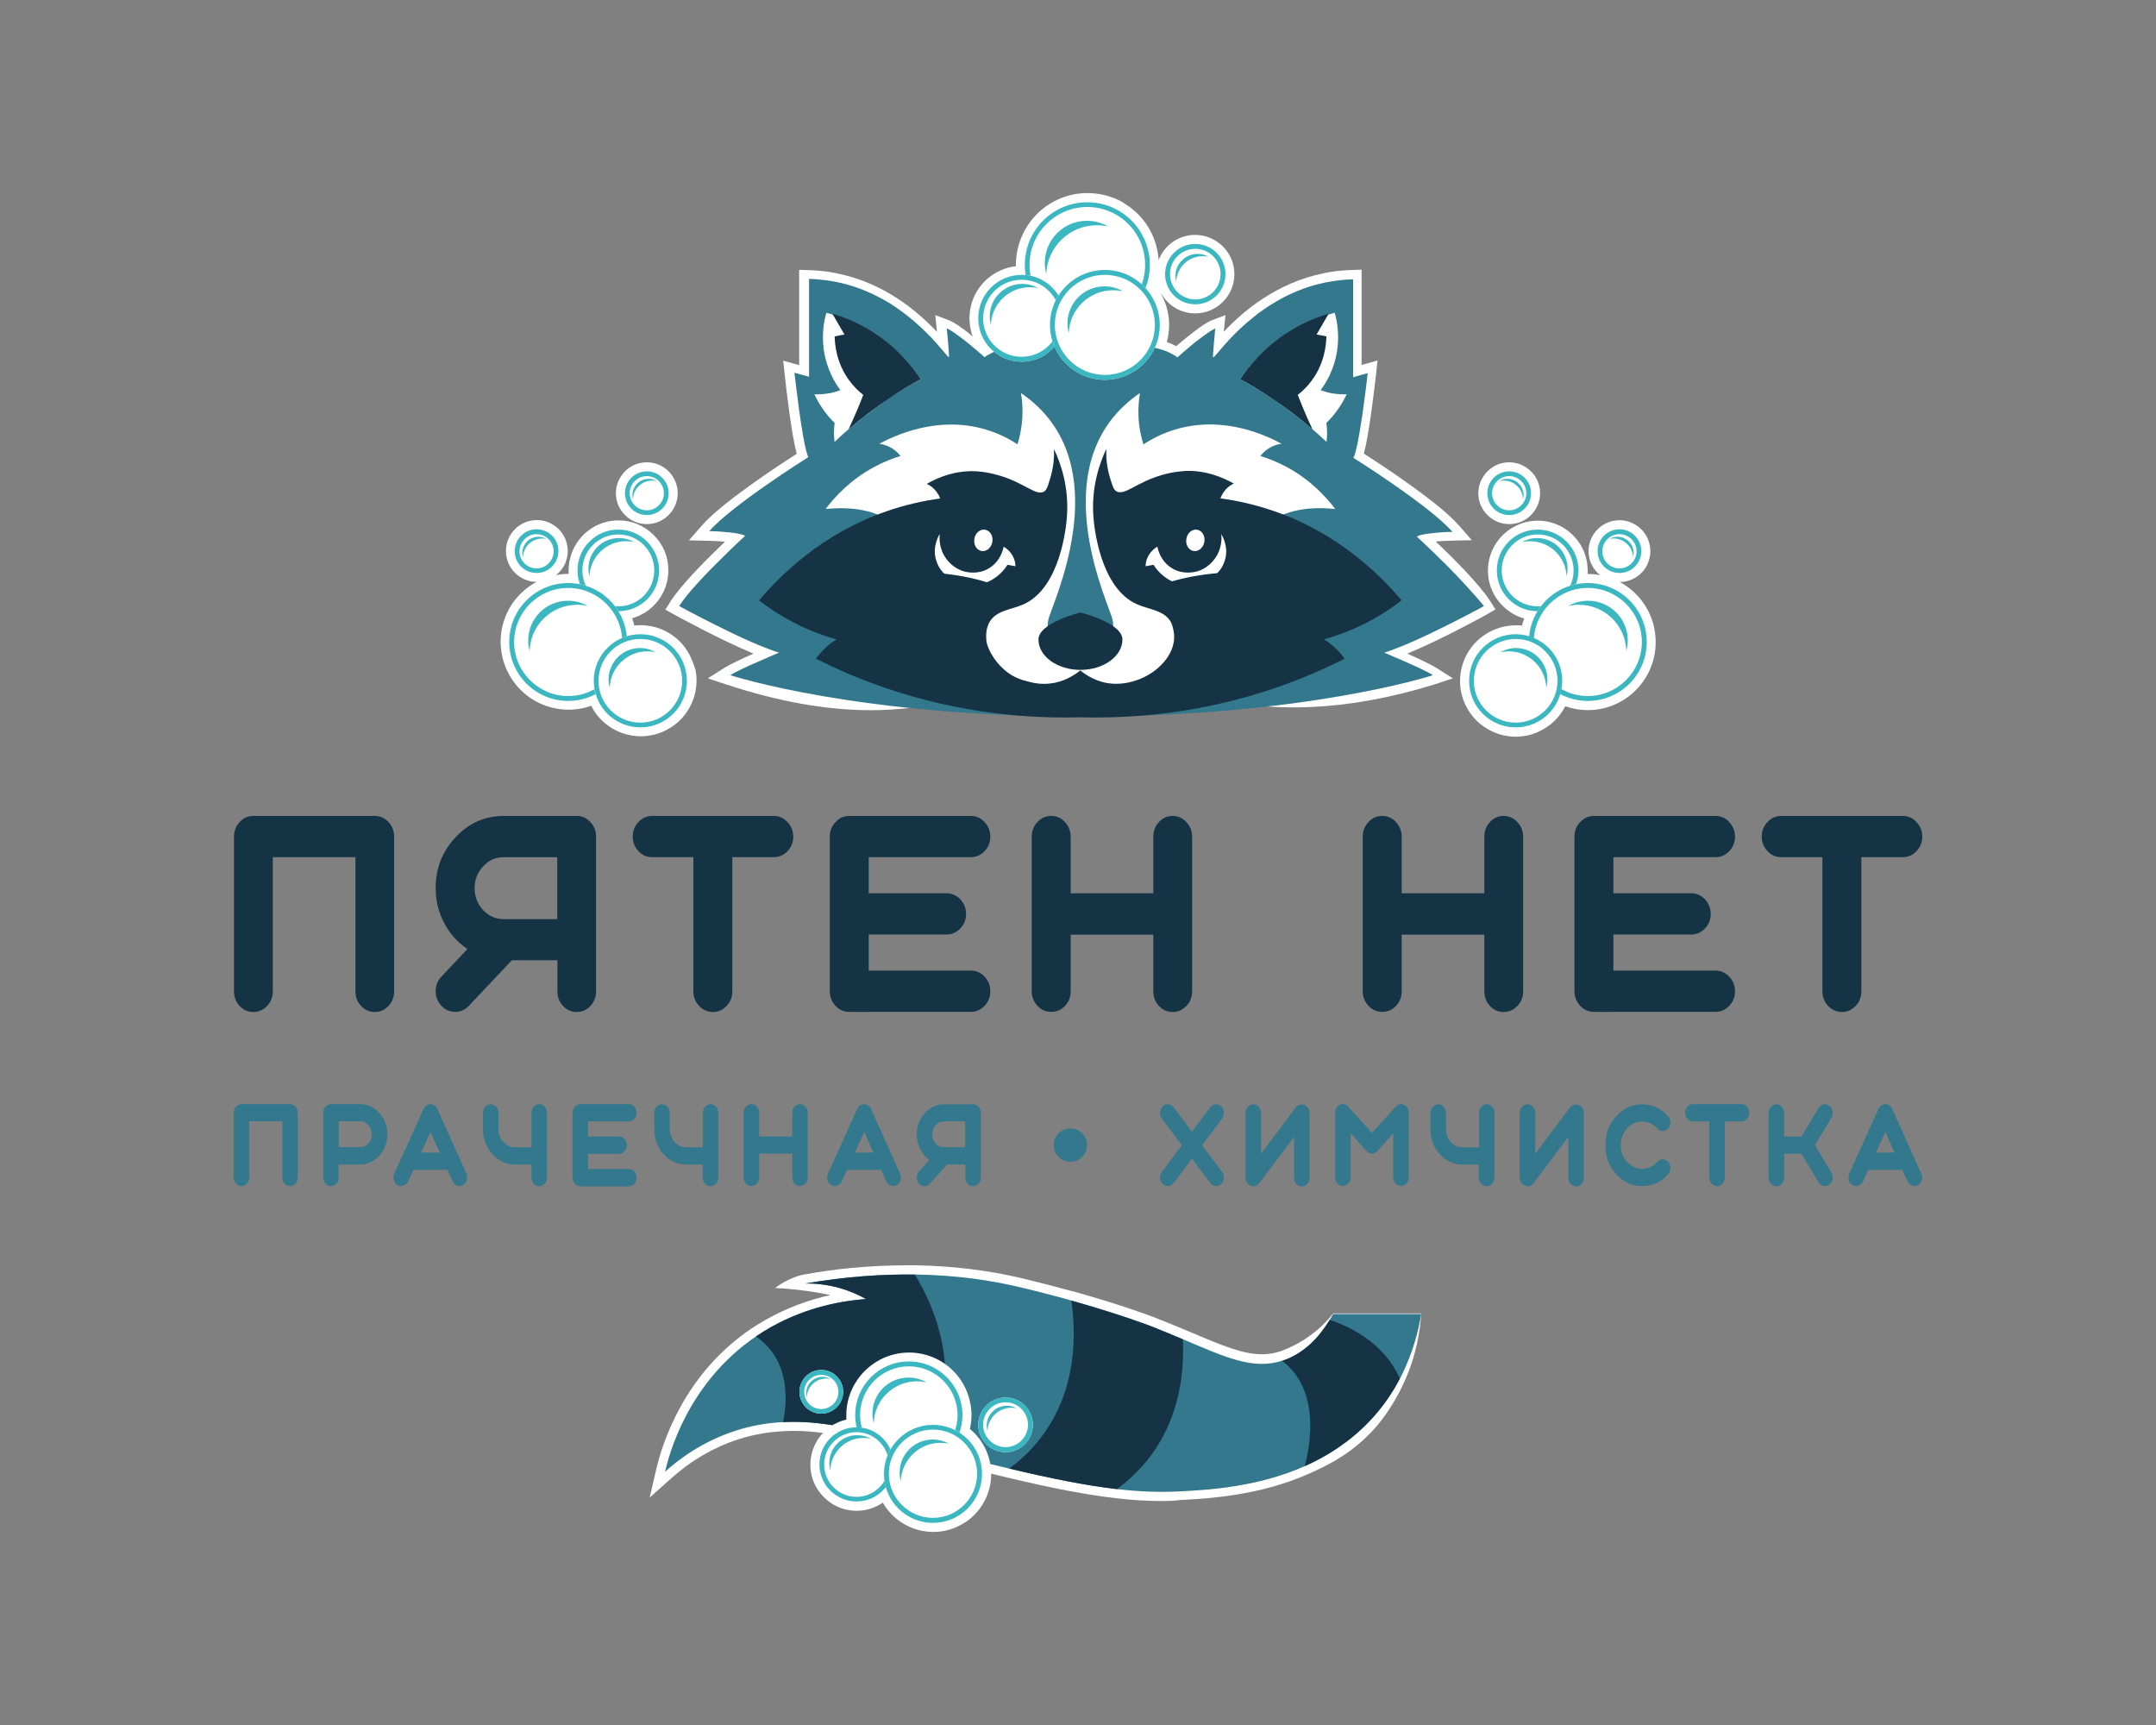<?xml version="1.0" encoding="UTF-8"?> <svg xmlns="http://www.w3.org/2000/svg" xmlns:xlink="http://www.w3.org/1999/xlink" version="1.1" id="Layer_1" x="0px" y="0px" viewBox="0 0 1500 1200" style="enable-background:new 0 0 1500 1200;" xml:space="preserve"><rect x="0" y="0" width="1500" height="1200" fill="#808080" stroke="none"/> <style type="text/css"> .st0{fill:#FFFFFF;} .st1{fill:#33788C;} .st2{fill:#153345;} .st3{fill:#3AB7C1;} .st4{fill:#143345;} </style> <g> <g> <g> <path class="st0" d="M808.7,1044.2c-10.3,0-20.9-0.6-32.4-2c-20.1-2.3-43.4-6.7-75.7-14.4c-14.5-3.4-31-7.5-55.3-13.8 c-10.6-2.7-21.8-5.6-33.6-8.7l-1.8-0.5c-17-4.4-36.2-9.4-57.9-9.4c-2.3,0-4.6,0.1-6.9,0.2c-11,0.6-21.3,2.4-31.5,5.7 c-17,5.5-32.7,14.6-46.7,27.2l-14.9,13.3l4.5-19.4c4.4-19,19.6-66.5,66-98c3.4-2.3,7-4.5,10.6-6.5c13.9-7.8,28.8-13.5,44.7-17 c-5.5-1.1-11.4-2.2-17.6-3c-7.4-1-14.4-1.6-20.9-1.9c2.2-1.7,5.3-3.8,9.5-5.8c4.6-2.2,8.5-3.2,10.7-3.6 c19.8-3.6,43.9-6.4,71.8-6.4c1.8,0,3.6,0,5.4,0c25.5,0.4,50.5,3.4,74.2,9c11.7,2.8,23.3,5.8,35.4,9.1l0.9,0.2 c34.6,9.7,55.3,17.7,56.1,18c8.2,3.2,15.8,6.4,22.1,9l4.6,1.9c20.2,8.6,34.8,14.7,48,14.7c4.2,0,8.2-0.6,12.2-1.9l0.7-0.2 c5-1.8,11.3-4.6,17.8-9c8.8-5.8,14.9-12.3,18.8-17.3c20.4,0,40.9,0,61.3,0c-0.7,11.3-3.2,29-12.2,48.5 c-7.9,17.3-17.4,28.2-19.5,30.7c-15.9,18.1-33.4,26.5-46.7,32.4c-34.4,15.3-70.3,17.2-89.5,18.2 C816.9,1044.1,812.8,1044.2,808.7,1044.2z"></path> <g> <g> <path class="st1" d="M988.8,914.1h-61.3c-0.7,1.3-1.5,2.7-2.4,4.1c-6.7,11-17,23.1-32.6,28.3c-0.2,0.1-0.3,0.1-0.5,0.1 c0,0,0,0,0,0c-20.3,6.5-39.2-2.3-69.1-15c-6.7-2.8-14-5.9-21.9-9c0,0-20.9-8.1-55.6-17.9h0c-10.7-3-22.8-6.2-36-9.3 c-19-4.5-43.3-8.4-72.8-8.8c-22.3-0.3-47.7,1.3-76.1,6.2c6-0.1,14.3,0.5,23.9,3.2c7.6,2.2,13.7,5.1,18.2,7.6 c-15.8,1.2-40.7,5.2-66.4,19.7c-3.5,2-6.9,4.1-10.1,6.3c-47.9,32.5-60.8,82.9-63.4,94.2c10.1-9.1,26.4-21.2,49-28.5 c11.4-3.7,22.5-5.5,33.1-6c26.2-1.4,49.6,5,68.6,9.9c11.9,3.1,23,6,33.6,8.7c20.4,5.2,38.6,9.8,55.1,13.7 c29.5,7,53.5,11.8,75,14.3c15.5,1.8,29.6,2.3,43.5,1.6c19.4-1,54-2.8,87.3-17.6c15.7-7,31.2-16.9,44.7-31 c9.2-9.7,16.2-19.9,21.4-29.9C982.9,941.9,986.9,925.6,988.8,914.1z"></path> <g> <path class="st2" d="M636.5,886.7c-22.3-0.3-47.7,1.3-76.1,6.2c6-0.1,14.3,0.5,23.9,3.2c7.6,2.2,13.7,5.1,18.2,7.6 c-15.8,1.2-40.7,5.2-66.4,19.7c-3.5,2-6.9,4.1-10.1,6.3c23.3,16.3,22.1,43.5,18.8,59.6c26.2-1.4,49.6,5,68.6,9.9 c11.9,3.1,23,6,33.6,8.7C670.6,954.4,649.8,908.2,636.5,886.7z"></path> <path class="st2" d="M822.9,931.7c-6.7-2.8-14-5.9-21.9-9c0,0-20.9-8.1-55.6-17.9c9.5,68.5-24.2,103.1-43.3,116.8 c29.5,7,53.5,11.8,75,14.3C820.6,1004,824.3,956.2,822.9,931.7z"></path> <path class="st2" d="M973.9,959c-11.9-26.9-38.7-37.6-48.8-40.8c-6.7,11-17,23.1-32.6,28.3c-0.2,0.1-0.3,0.1-0.5,0.1 c26,20,20.1,56.7,15.8,73.3c15.7-7,31.2-16.9,44.7-31C961.8,979.3,968.7,969,973.9,959z"></path> </g> </g> </g> </g> <g> <g> <path class="st0" d="M718.6,991.2c0,10.5-8.5,19-19,19c-10.5,0-19-8.5-19-19s8.5-19,19-19C710.1,972.2,718.6,980.7,718.6,991.2z "></path> <path class="st3" d="M699.6,975.5c8.6,0,15.6,7,15.6,15.6c0,8.6-7,15.6-15.6,15.6c-8.6,0-15.6-7-15.6-15.6 C684,982.5,691,975.5,699.6,975.5 M699.6,972.2c-10.5,0-19,8.5-19,19c0,10.5,8.5,19,19,19c10.5,0,19-8.5,19-19 C718.6,980.7,710.1,972.2,699.6,972.2L699.6,972.2z"></path> </g> <path class="st3" d="M703.7,979.3c1.3,0,2.5,0.1,3.6,0.4c-2-1.2-4.4-1.8-6.9-1.8c-7.7,0-13.9,6.2-13.9,13.9 c0,1.3,0.2,2.5,0.5,3.7C687.3,986.5,694.7,979.3,703.7,979.3z"></path> <g> <circle class="st0" cx="571.4" cy="968.2" r="15.2"></circle> <path class="st3" d="M571.4,956.4c6.5,0,11.9,5.3,11.9,11.9c0,6.5-5.3,11.9-11.9,11.9c-6.5,0-11.9-5.3-11.9-11.9 C559.5,961.7,564.8,956.4,571.4,956.4 M571.4,953c-8.4,0-15.2,6.8-15.2,15.2c0,8.4,6.8,15.2,15.2,15.2c8.4,0,15.2-6.8,15.2-15.2 C586.6,959.8,579.8,953,571.4,953L571.4,953z"></path> </g> <path class="st3" d="M574.8,959c1,0,2,0.1,3,0.3c-1.7-0.9-3.6-1.5-5.6-1.5c-6.3,0-11.3,5.1-11.3,11.3c0,1,0.1,2,0.4,3 C561.5,964.8,567.5,959,574.8,959z"></path> </g> <path class="st0" d="M674.8,994.1c0.7-3.2,1.1-6.5,1.1-9.7c0-3.2-0.4-6.5-1.2-9.9c-0.4-1.9-1-3.8-1.7-5.6 c-0.4-1.1-0.9-2.2-1.4-3.3c-1.6-3.4-3.6-6.5-5.9-9.2c-8.3-9.9-20.5-15.5-33.3-15.5c-14,0-27.3,6.9-35.5,18.4 c-5.3,7.4-8.1,16.1-8.1,25.2c0,1,0,2,0.1,3c-3.9,0.9-7.6,2.5-10.9,4.7c-3.4,2.3-6.3,5.2-8.7,8.7c-0.6,0.9-1.1,1.7-1.6,2.7 c-2.5,4.7-3.9,10-3.9,15.3c0,5.3,1.3,10.6,3.9,15.3c0.5,0.9,1,1.8,1.6,2.6c2.3,3.4,5.2,6.3,8.7,8.7c4.4,2.9,9.4,4.8,14.7,5.3 c1.1,0.1,2.2,0.2,3.3,0.2c6.5,0,12.8-2,18.2-5.7c7.1,12.4,20.4,20.4,35.1,20.4c6,0,11.9-1.3,17.4-4c2-1,3.9-2.1,5.6-3.2 c10.9-7.6,17.3-19.9,17.3-33.1C689.5,1013.1,684.1,1001.7,674.8,994.1z"></path> <g> <g> <circle class="st0" cx="632.3" cy="984.4" r="37.3"></circle> <path class="st3" d="M632.3,950.5c18.7,0,33.9,15.2,33.9,33.9c0,18.7-15.2,33.9-33.9,33.9c-18.7,0-33.9-15.2-33.9-33.9 C598.4,965.7,613.6,950.5,632.3,950.5 M632.3,947.1c-20.6,0-37.3,16.7-37.3,37.3c0,20.6,16.7,37.3,37.3,37.3 c20.6,0,37.3-16.7,37.3-37.3C669.6,963.8,652.9,947.1,632.3,947.1L632.3,947.1z"></path> </g> <path class="st3" d="M638,960.9c2.3,0,4.5,0.3,6.6,0.7c-3.7-2.1-7.9-3.3-12.5-3.3c-13.9,0-25.1,11.2-25.1,25.1 c0,2.3,0.3,4.5,0.9,6.6C608.4,973.8,621.7,960.9,638,960.9z"></path> <g> <circle class="st0" cx="595.9" cy="1018.8" r="25.8"></circle> <path class="st3" d="M595.9,996.3c12.4,0,22.5,10.1,22.5,22.5c0,12.4-10.1,22.5-22.5,22.5c-12.4,0-22.5-10.1-22.5-22.5 C573.4,1006.4,583.5,996.3,595.9,996.3 M595.9,992.9c-14.3,0-25.8,11.6-25.8,25.8c0,14.3,11.6,25.8,25.8,25.8 c14.3,0,25.8-11.6,25.8-25.8C621.7,1004.5,610.1,992.9,595.9,992.9L595.9,992.9z"></path> </g> <path class="st3" d="M600.8,1000.3c1.7,0,3.4,0.2,5.1,0.6c-2.8-1.6-6.1-2.5-9.6-2.5c-10.7,0-19.3,8.7-19.3,19.3 c0,1.8,0.2,3.5,0.7,5.1C578,1010.3,588.2,1000.3,600.8,1000.3z"></path> <g> <circle class="st0" cx="649.1" cy="1025.2" r="34.1"></circle> <path class="st3" d="M649.1,994.5c16.9,0,30.7,13.8,30.7,30.7c0,16.9-13.8,30.7-30.7,30.7c-16.9,0-30.7-13.8-30.7-30.7 C618.4,1008.3,632.2,994.5,649.1,994.5 M649.1,991.2c-18.8,0-34.1,15.3-34.1,34.1c0,18.8,15.3,34.1,34.1,34.1 c18.8,0,34.1-15.3,34.1-34.1C683.2,1006.4,667.9,991.2,649.1,991.2L649.1,991.2z"></path> </g> <path class="st3" d="M654.3,1003.7c2.1,0,4.1,0.2,6,0.7c-3.4-1.9-7.2-3-11.4-3c-12.7,0-23,10.3-23,23c0,2.1,0.3,4.1,0.8,6 C627.3,1015.6,639.4,1003.7,654.3,1003.7z"></path> </g> </g> <g> <path class="st0" d="M762.7,481.9c-0.4-0.1-0.8-0.2-1.2-0.3c-4.1-1.3-7.3-2.8-9.7-4.1h0c-2.4,1.3-5.7,2.9-9.9,4.1 c-0.3,0.1-0.7,0.2-1,0.3c-6.2,1.9-11.9,2.4-15.8,2.6c8.8,4.1,17.6,8.1,26.5,12.2l0.2,0.1c0.1,0,0.2-0.1,0.2-0.1 c8.8-4.1,17.6-8.1,26.5-12.2C774.5,484.3,768.9,483.7,762.7,481.9z"></path> <path class="st0" d="M807.9,204.2c1.6,2.8,3.7,5.3,6.2,7.5c4.9,4.1,11.1,6.3,17.4,6.3c7.3,0,14.1-2.8,19.3-8c5.1-5.1,8-12,8-19.3 c0-6.8-2.5-13.3-7.1-18.3c-0.6-0.7-1.2-1.3-1.9-1.9c-5-4.5-11.5-7.1-18.3-7.1c-11.6,0-21.5,7.3-25.4,17.5 c-0.8-12.1-5.8-23.4-14.4-32c-0.2-0.2-0.4-0.4-0.6-0.6c-1.7-1.6-3.5-3.1-5.4-4.5c-1.3-0.9-2.6-1.8-3.9-2.6l-0.3-0.2 c-0.4-0.2-0.8-0.5-1.1-0.7c-7.2-3.9-15.5-6-23.8-6c-14.7,0-28.6,6.5-38.1,17.8c-7.5,9-11.7,20.4-11.7,32.1c0,0.3,0,0.6,0,1 c-7.1,0.8-13.8,3.7-19.3,8.3c-8.3,7-13,17.1-13,27.9c0,14.7,8.7,27.9,22.3,33.6c4.5,1.9,9.3,2.9,14.2,2.9c7.7,0,15-2.4,21.1-6.8 c5.6,8.2,13.8,14.4,23.5,17.4c1.4,0.4,2.8,0.8,4.3,1.1c2.9,0.6,5.9,0.9,9,0.9c19.6,0,36.6-12.6,42.5-31.2c1.3-4.3,2-8.7,2-13.2 c0-6-1.2-11.8-3.5-17.3c-0.6-1.4-1.9-4-1.9-4s-0.1-0.1-0.1-0.2"></path> <path class="st0" d="M432.2,355.1c1.4,2,3.1,3.8,5.2,5.4c3.7,2.7,8.1,4.1,12.6,4.1c11.9,0,21.5-9.7,21.5-21.5 c0-11.9-9.7-21.5-21.5-21.5c-7.2,0-13.8,3.5-17.8,9.5c-2.4,3.6-3.7,7.7-3.7,12c0,2.9,0.6,5.7,1.7,8.4 C430.8,352.8,431.4,354,432.2,355.1z"></path> <path class="st0" d="M479.5,455.1c-1.8-3.3-4-6.3-6.5-8.8l-0.1-0.1l-0.2-0.2c-5.4-5.3-12-8.8-19.3-10.3c-2.6-0.5-5.2-0.8-7.8-0.8 c-1.3,0-2.7,0.1-3.9,0.2c-0.1,0-0.3,0-0.4,0c-0.4-1.7-0.9-3.3-1.5-5c14.5-4.1,25.2-17.5,25.2-33.4c0-9.3-3.6-18-10.2-24.5 c-6.5-6.5-15.2-10.2-24.5-10.2c-14.7,0-27.8,9.3-32.7,23.2c-0.3,0.8-0.5,1.5-0.7,2.3c-0.8,3-1.3,6.1-1.3,9.2c0,0.8,0,1.7,0.1,2.5 c-0.1,0-0.2,0-0.3,0c-2.9,0-5.7,0.3-8.5,0.9c2.7-2.2,5-5,6.4-8.4c1.1-2.7,1.7-5.5,1.7-8.4c0-11.9-9.7-21.5-21.5-21.5 c-2.9,0-5.7,0.6-8.4,1.7c-2.6,1.1-4.9,2.6-6.8,4.6c-4.1,4.1-6.3,9.5-6.3,15.2c0,11.8,9.5,21.4,21.3,21.5 c-6.4,3.4-12,8.3-16.3,14.3c-0.6,0.8-1.1,1.6-1.6,2.4c-0.9,1.4-1.7,2.8-2.4,4.4c-3.1,6.5-4.7,13.4-4.7,20.5 c0,11,3.8,21.6,10.8,30.1c9,10.9,22.3,17.2,36.5,17.2c5.3,0,10.6-0.9,15.7-2.7c5.9,11.6,17.3,19.6,30.6,21c1.3,0.1,2.6,0.2,4,0.2 c2.6,0,5.2-0.3,7.8-0.8c2.5-0.5,4.9-1.3,7.3-2.3c1.5-0.6,2.9-1.4,4.6-2.4c1.5-0.9,2.9-1.8,4.4-3l0.8-0.6c3-2.5,5.6-5.5,7.7-8.8 c4-6.3,6.1-13.5,6.1-20.9c0-2.6-0.3-5.2-0.8-7.8C482.6,462.1,481.3,458.5,479.5,455.1z"></path> <path class="st0" d="M1036.2,359.5c3.9,3.3,8.8,5.1,13.8,5.1c11.9,0,21.5-9.7,21.5-21.5c0-7.2-3.5-13.8-9.5-17.8 c-1.2-0.8-2.4-1.4-3.6-2c-2.7-1.1-5.5-1.7-8.4-1.7c-4.3,0-8.5,1.3-12,3.7c-5.9,4-9.5,10.7-9.5,17.8 C1028.5,349.4,1031.3,355.4,1036.2,359.5z"></path> <path class="st0" d="M1127,404.9c8.5-0.1,16.2-5.2,19.5-13.1c1.1-2.7,1.7-5.5,1.7-8.4c0-7.2-3.5-13.8-9.5-17.8 c-3.6-2.4-7.7-3.7-12-3.7c-11.9,0-21.5,9.7-21.5,21.5c0,6.7,3.1,12.7,8,16.7c-2.7-0.5-5.5-0.8-8.4-0.8c-0.1,0-0.2,0-0.3,0 c0.1-0.8,0.1-1.7,0.1-2.5c0-8.6-3.2-16.9-9.1-23.3c-6.6-7.2-15.9-11.3-25.6-11.3c-7.3,0-14.3,2.3-20.3,6.6 c-9,6.5-14.4,17-14.4,28.1c0,15.8,10.7,29.2,25.2,33.4c-0.6,1.6-1.1,3.3-1.5,4.9c-1.4-0.2-2.9-0.2-4.3-0.2c-2.6,0-5.2,0.3-7.8,0.8 c-3.7,0.8-7.3,2.1-10.7,3.9c-2.2,1.2-4.3,2.6-6.2,4.2c-9,7.4-14.1,18.3-14.1,29.9c0,15,8.8,28.8,22.5,35.1 c2.8,1.3,5.6,2.2,8.4,2.8c2.6,0.5,5.2,0.8,7.8,0.8s5.2-0.3,7.8-0.8c2.5-0.5,4.9-1.3,7.3-2.3c1.5-0.6,2.9-1.4,4.6-2.4 c1.5-0.9,2.9-1.8,4.4-3l0.8-0.6c3-2.5,5.6-5.5,7.7-8.8c0.7-1.1,1.3-2.2,1.9-3.3c5,1.8,10.3,2.7,15.7,2.7c26,0,47.2-21.2,47.2-47.2 C1152,428.6,1141.8,412.9,1127,404.9z"></path> <path class="st0" d="M1034.5,427.4c-1.5,0.9-31.3,17.3-55.4,27.3c7.7,3.4,16.3,7.5,20.4,10l11.3,7.2l-12.7,4.2 c-31.7,9.8-59.5,14.4-83.6,15.6c-32.1,1.7-57.7-2.4-77.5-8c-24.8-7-47.7-18.1-85.4-17.7c-37.4,0.5-59.6,12-83.7,19.3 c-17.5,5.2-39.5,9.2-66.7,8.7c-26.7-0.5-58.5-5.5-96-17.9l-12.7-4.2l11.3-7.2c4.1-2.6,12.7-6.6,20.4-10 c-24.1-10.1-53.9-26.5-55.4-27.3l-5.9-3.3l3.6-5.7c7.5-11.9,26.5-30.7,37.9-41.6c-3.5-0.3-7.7-0.5-11.6-0.6l-13.5-0.3l8.9-10.2 c13.8-15.9,53.1-41.7,66.1-50c-3.7-14-7.3-45-8.4-55.5l-1-9.3l11.1,3.1v-66.3l6.3,0.2h0.2c6.7,0.2,13.1,0.9,19.1,2.1 c0.2,0,0.3,0.1,0.4,0.1c33.4,6.6,56.7,26.8,69.9,40.8c0-0.5-1.2-11.7-1.2-11.7l9.5,3.6c5.8,2.1,17.9,12.1,24.8,18 c4-2.2,8.7-3.9,14.2-5c0.7-0.2,1.4-0.3,2.1-0.4c2.1-0.4,4.2-0.7,6.5-1l3.2-0.3l18.6-0.3l3.1,0.2c2.7,0.2,5.3,0.4,7.7,0.6l2.7,0.2 c0.1,0,0.2,0,0.3,0c4.6,0.6,7.8,1.1,8.3,1.2c0.9-0.2,8-1.5,17.5-2.1c0,0,0,0,0,0l1.8-0.1l3.4-0.1c2.2-0.1,4.4-0.1,6.7-0.1 c7.9,0,15,0.6,21.2,1.8c0.6,0.1,1.2,0.2,1.8,0.4c5.4,1.2,10.2,2.8,14.2,5c6.8-5.8,19-15.8,24.8-18l9.5-3.6c0,0-1.2,11.1-1.2,11.6 c13.2-14,36.5-34.1,69.9-40.8c0.1,0,0.3-0.1,0.4-0.1c6-1.2,12.4-1.9,19.1-2.1h0.2l6.3-0.2v66.3l11.1-3.1l-1,9.3 c-1.2,10.5-4.8,41.4-8.5,55.5c13.1,8.3,52.4,34.2,66.2,50l8.9,10.2l-13.5,0.3c-4,0.1-8.1,0.3-11.6,0.6 c11.4,10.8,30.4,29.7,37.9,41.5l3.6,5.7L1034.5,427.4z"></path> <path class="st1" d="M1012.3,399.2c-1.3-1.4-2.6-2.7-3.9-4c-0.7-0.7-1.3-1.3-1.9-1.9c-0.6-0.7-1.3-1.3-1.9-1.9 c-10.1-10.1-18.9-18.1-18.9-18.1c0,0,0,0,0,0c2.1-1.5,9-2.3,15-2.8c1.4-0.1,2.8-0.2,4-0.3c0.6,0,1.2-0.1,1.7-0.1 c2.4-0.1,4.1-0.1,4.1-0.1c-15.8-18.2-68.9-51.5-68.9-51.5c0,0,0,0,0,0c0.1-0.2,0.3-0.5,0.4-0.8c0,0,0,0,0,0 c0.2-0.6,0.5-1.4,0.8-2.2c0,0,0-0.1,0-0.1c0.3-1.2,0.7-2.5,1-4.1c0.1-0.3,0.1-0.5,0.2-0.8c0.1-0.4,0.2-0.8,0.3-1.2 c0.1-0.3,0.1-0.5,0.2-0.8c0.9-4.7,1.9-10.6,2.8-16.5c0.2-1,0.3-2.1,0.5-3.1c0.8-5.8,1.6-11.5,2.2-16.4c0.2-1.1,0.3-2.1,0.4-3.1 c0.4-3.9,0.8-6.9,1-8.5c0,0,0,0,0-0.1c0-0.5,0.1-0.9,0.1-1v-0.2c0,0,0,0,0,0l-10.1,2.8c0-9.8,0-68.1,0-68.1 c-1.9,0.1-3.8,0.2-5.7,0.3c-0.9,0.1-1.9,0.2-2.8,0.3c-1.9,0.2-3.7,0.4-5.5,0.7c-1.8,0.3-3.6,0.6-5.3,0.9c-1.7,0.4-3.4,0.8-5.1,1.2 c-1.7,0.4-3.4,0.9-5,1.4c-1.6,0.5-3.2,1-4.8,1.6c-3.2,1.1-6.2,2.4-9.1,3.7c-1.5,0.7-2.9,1.4-4.3,2.1c-0.7,0.3-1.4,0.7-2.1,1.1 c-2.7,1.5-5.3,3-7.8,4.6c-0.6,0.4-1.3,0.8-1.9,1.2c-2.4,1.6-4.8,3.3-7,4.9c-0.5,0.4-1.1,0.9-1.6,1.3c-2.1,1.7-4.2,3.4-6.1,5 c-1.4,1.3-2.8,2.5-4.1,3.7c-0.9,0.8-1.7,1.6-2.5,2.4c-1.2,1.2-2.4,2.3-3.5,3.5c-0.7,0.8-1.4,1.5-2.1,2.2c-1.3,1.4-2.5,2.8-3.6,4 c-0.5,0.6-1,1.2-1.5,1.8c-0.3,0.3-0.6,0.7-0.9,1c-0.6,0.7-1.1,1.3-1.5,1.8c-1.2,1.4-2.1,2.4-2.7,3c-0.5,0.5-0.8,0.7-0.9,0.5 c-0.1,0-0.1-0.1-0.1-0.2c0-1,0.1-2.8,0.3-4.9c0-0.4,0.1-0.9,0.1-1.3c0.1-0.9,0.1-1.8,0.2-2.7c0.5-5.4,1-10.9,1-10.9c0,0,0,0,0,0 c-0.2,0.1-0.4,0.2-0.6,0.3c-0.5,0.2-1,0.5-1.5,0.8c-0.8,0.4-1.7,1-2.7,1.7c-0.9,0.6-1.8,1.3-2.8,2c-0.9,0.7-2,1.5-3,2.2 c-2.1,1.5-4.1,3.2-6.1,4.8c-0.3,0.3-0.7,0.6-1,0.9c-1,0.9-2,1.7-2.9,2.4c-0.6,0.5-1.2,1-1.7,1.5c-0.8,0.7-1.5,1.3-2.1,1.8 c-0.4,0.3-0.7,0.6-1,0.9c-0.5,0.5-0.9,0.8-0.9,0.8c-1.7-1.3-3.7-2.4-5.8-3.4c-1.2-0.6-2.4-1-3.7-1.5c-4.7-1.6-9.9-2.7-15.2-3.2 c-0.8-0.1-1.7-0.2-2.5-0.3c-1.5-0.1-2.9-0.2-4.4-0.3c-0.2,0-0.4,0-0.6,0c-0.8,0-1.6-0.1-2.5-0.1c-3.2-0.1-6.4-0.1-9.4,0.1 c0,0,0,0,0,0.1c-12.2,0.5-22,2.2-23,2.4c-0.7-0.1-5.3-0.9-11.9-1.6c0,0,0,0,0,0c-2.3-0.2-4.8-0.4-7.5-0.6l0,0 c-7.2-0.5-15.7-0.6-23.8,0.4l0,0c-0.6,0.1-1.2,0.2-1.8,0.3c-1.7,0.2-3.4,0.5-5,0.8c-0.8,0.2-1.6,0.3-2.4,0.5 c-0.7,0.2-1.4,0.3-2.1,0.6c-0.7,0.2-1.4,0.4-2.1,0.6c-0.9,0.3-1.8,0.6-2.7,0.9c0,0,0,0,0,0c-0.9,0.3-1.7,0.7-2.5,1.1 c-0.3,0.1-0.5,0.2-0.7,0.4c-0.6,0.3-1.2,0.6-1.8,0.9c-0.2,0.1-0.4,0.2-0.6,0.3c-0.8,0.5-1.5,0.9-2.2,1.5c0,0-0.3-0.3-0.9-0.8 c-0.3-0.3-0.6-0.5-1-0.9c-0.6-0.5-1.3-1.1-2.1-1.8c-0.5-0.4-1.1-0.9-1.7-1.5c-0.9-0.8-1.9-1.6-2.9-2.4c-0.3-0.3-0.7-0.5-1-0.9 c-2-1.6-4-3.2-6.1-4.8c-1-0.8-2-1.5-3-2.2c-1-0.7-1.9-1.4-2.8-2c-1-0.7-1.9-1.2-2.7-1.7c-0.5-0.3-1-0.6-1.5-0.8 c-0.2-0.1-0.4-0.2-0.6-0.3c0,0,0,0,0,0c0,0,1.6,15.8,1.6,19.9c0,0.9-1.8-1.4-5.3-5.5c-0.4-0.5-0.9-1.1-1.5-1.7 c-0.5-0.6-1.1-1.2-1.6-1.9c-1.1-1.3-2.4-2.7-3.8-4.2c-0.7-0.7-1.4-1.5-2.2-2.2c-0.4-0.4-0.8-0.8-1.2-1.2 c-5.1-5.1-11.4-10.8-19-16.1c-0.9-0.7-1.8-1.3-2.8-2c-0.9-0.5-1.7-1.1-2.6-1.7c-1.2-0.8-2.5-1.6-3.8-2.3l0,0 c-1.3-0.8-2.6-1.5-4-2.2c-2.2-1.2-4.6-2.4-7-3.5c-2.7-1.2-5.5-2.4-8.4-3.4c-1.6-0.6-3.2-1.1-4.8-1.6c-1.6-0.5-3.3-1-5-1.4 c-1.7-0.4-3.4-0.8-5.1-1.2c-1.7-0.3-3.5-0.7-5.3-0.9c-1.8-0.3-3.6-0.5-5.5-0.7c-0.9-0.1-1.9-0.2-2.8-0.3c-1.9-0.1-3.8-0.2-5.7-0.3 c0,0,0,58.3,0,68.1l-10.1-2.8c0,0,0,0,0,0c0,0.1,0,0.2,0,0.3c0,0.1,0,0.2,0,0.3c0.2,1.3,0.5,4.3,1,8.3c0,0.3,0.1,0.7,0.1,1.1 c0.1,0.7,0.2,1.4,0.3,2.1c0.2,1.4,0.4,2.9,0.6,4.5c0.2,1.6,0.4,3.2,0.6,4.9c0.1,0.8,0.2,1.7,0.3,2.5c2,14.5,4.6,30.8,6.7,34.7 c0,0-53.1,33.3-68.9,51.5c0,0,1.6,0,4.1,0.1c0.5,0,1.1,0.1,1.7,0.1c1.2,0.1,2.5,0.1,3.9,0.3h0.2c3,0.2,6.2,0.5,8.9,1 c1,0.2,1.9,0.3,2.8,0.6c0,0,0,0,0.1,0c1.4,0.3,2.5,0.7,3.2,1.2v0h0c0,0,0,0-0.1,0.1c-0.4,0.3-1.7,1.5-3.7,3.4 c-0.6,0.5-1.2,1.1-1.9,1.8c-2.6,2.5-5.9,5.6-9.5,9.2c-10.9,10.7-24.7,24.9-30.6,34.2c0,0,0,0,0.1,0.1c0.1,0,0.2,0.1,0.3,0.2 c0.3,0.2,0.6,0.3,1,0.6c1.1,0.6,2.7,1.5,4.8,2.6c0.8,0.4,1.7,0.9,2.7,1.4c1.3,0.7,2.7,1.4,4.2,2.2c1,0.5,2.1,1.1,3.3,1.7 c2.8,1.4,5.7,2.9,8.9,4.5c2.1,1,4.2,2.1,6.3,3.1c4.2,2.1,8.6,4.2,13,6.2c3.5,1.6,6.9,3.1,10.3,4.5c2.5,1.1,4.9,2,7.3,2.9 c1.7,0.6,3.4,1.2,4.9,1.8c0.8,0.3,1.5,0.5,2.3,0.7c0,0-1.3,0.5-3.3,1.4c-0.6,0.3-1.2,0.5-1.9,0.8c-0.3,0.2-0.7,0.3-1.1,0.5 c-3.4,1.5-7.7,3.4-12.1,5.3c0,0,0,0,0,0c-0.6,0.3-1.2,0.5-1.8,0.8c-1.8,0.8-3.6,1.6-5.2,2.4c-3.6,1.7-6.6,3.3-8.6,4.5 c0,0,0,0,0.1,0c2.7,0.9,90,28.8,244.4,28.8c154.3,0,241.7-27.9,244.4-28.8c0,0,0.1,0,0.1,0c-1.9-1.2-5-2.8-8.6-4.5 c-1.6-0.8-3.4-1.6-5.2-2.4c-0.6-0.3-1.2-0.5-1.8-0.8c0,0,0,0,0,0c-4.3-2-8.7-3.9-12.1-5.3c-0.4-0.2-0.8-0.3-1.1-0.5 c-0.7-0.3-1.4-0.6-1.9-0.8c-2.1-0.9-3.3-1.4-3.3-1.4c0.8-0.2,1.5-0.5,2.3-0.7c1.6-0.5,3.2-1.1,4.9-1.8c2.3-0.9,4.8-1.8,7.3-2.9 c3.4-1.4,6.8-2.9,10.3-4.5c4.4-2,8.8-4.1,13-6.2c2.1-1.1,4.3-2.1,6.3-3.1c3.1-1.6,6.1-3.1,8.9-4.5c1.1-0.6,2.2-1.2,3.3-1.7 c1.5-0.8,2.9-1.5,4.2-2.2c0.9-0.5,1.8-1,2.7-1.4c2.1-1.1,3.7-2,4.8-2.6c0.4-0.3,0.8-0.4,1-0.6c0.2-0.1,0.3-0.1,0.3-0.2 c0.1,0,0.1-0.1,0.1-0.1C1027.5,415.6,1020,407.2,1012.3,399.2z"></path> <path class="st0" d="M895.3,324.9c-6.6-3.5-12.8-6-18.4-7.7c1.1-1.4,2.9-3.4,5.5-5.1c3.7-2.4,7.2-3.2,9.2-3.4 c-9.3-5.1-39.8-20.2-74-9.9c-8.8,2.6-16.2,6.5-22.1,10.3c-1.5-4.9-3.1-11.4-3.4-19.3c-0.3-6.4,0.3-12,1-16.4 c-65.3,44.6-27.6,133.4-19.9,154.9c7.7,21.5-21.5,24.7-21.5,24.7l0,2.7l0-2.7c0,0-29.2-3.2-21.5-24.7 c7.7-21.5,45.4-110.3-19.9-154.9c0.8,4.4,1.3,10,1,16.4c-0.4,7.9-1.9,14.4-3.4,19.3c-5.9-3.9-13.3-7.7-22.1-10.3 c-34.2-10.2-64.7,4.9-74,9.9c2,0.3,5.6,1.1,9.2,3.4c2.6,1.7,4.4,3.7,5.5,5.1c-5.5,1.7-11.8,4.1-18.4,7.7 c-16.6,9-27.4,20.8-33.7,29.2c23.7-2.4,38.1,3.3,47,9.7c0,0,17.9,12.8,37.1,97.9l92.6,24.6l0,0.3l0.6-0.1l0.6,0.1l0-0.3l92.6-24.6 c19.2-85.1,37.1-97.9,37.1-97.9c9-6.4,23.3-12.2,47-9.7C922.7,345.8,911.9,333.9,895.3,324.9z"></path> <path class="st2" d="M957.5,429.5c-13.3,7.7-25.9,12.3-36.3,15.3c2.1,1.3,4.5,3,7,5.2c3.2,2.9,5.6,5.8,7.3,8.2 c-13.9,7.1-29.6,13.9-46.9,19.9c-52.8,18.3-101,21.8-137,20.9c-36,0.9-84.2-2.6-137-20.9c-17.3-6-32.9-12.8-46.9-19.9 c1.7-2.4,4.1-5.3,7.3-8.2c2.5-2.2,4.9-3.9,7-5.2c-10.4-2.9-23-7.6-36.3-15.3c-6.7-3.9-12.5-7.9-17.6-11.8 c15.2-18,43.9-46.4,88.3-61.9c13.5-4.7,26.3-7.5,37.7-9c-0.1-0.3-0.3-0.8-0.5-1.2c-0.1-0.2-0.2-0.4-0.3-0.7 c-0.2-0.5-0.5-1-0.9-1.5c-0.2-0.3-0.3-0.5-0.5-0.8c-0.4-0.6-0.8-1.1-1.3-1.7c-2.1-2.4-4.4-3.6-5.8-4.3c8.5-4.9,19.9-9.2,33.1-8.8 c1.3,0,8.1,0.3,16.7,2.8c18.3,5.2,26.2,14.8,31.9,11.3c0.2-0.1,0.4-0.3,0.6-0.5c0.4-0.3,0.7-0.8,1-1.4c0.8-1.4,1.4-3.4,2.3-6.4 c2.8-8.7,3.1-16.3,2.9-21.2c4.3,9.1,10.8,26.3,8.9,48.1c-0.4,4.9-4.2,48.3-30.1,59.9c-8.7,3.9-19.2,4-24,12.9c0,0,0,0,0,0.1 c-0.2,0.3-0.8,1.7-1.4,3.7c0,0-0.9,3.4-0.5,7.5c0,0.5,0.1,1,0.1,1.5c0.1,0.3,0.1,0.7,0.2,1.1c1,4.4,4.8,11.8,11,17.6 c1.9,1.8,4,3.5,6.4,4.9c3.2,1.9,6.6,3.3,10.3,4.1c0.1,0,0.1,0.1,0.2,0.1c5.2,1.5,10.6,2.2,15.9,1.6c9.4-0.9,16.6-5.4,21.3-9.1 c4.6,3.7,11.9,8.2,21.2,9.1c5.3,0.5,10.7-0.1,15.9-1.6c0.1,0,0.1,0,0.2-0.1c6.2-1.8,12-5,16.6-9c5.7-4.9,9.8-11,11-17.6 c0.1-0.3,0.2-0.7,0.2-1.1c0.1-0.5,0.1-1,0.1-1.5c0.1-0.5,0.1-1,0.1-1.5c0-3.9-1-7.2-2-9.8c0,0,0,0,0-0.1c-4.8-8.9-15.3-9-24-12.9 c-25.9-11.6-29.7-55-30.1-59.9c-1.9-21.7,4.6-39,8.9-48.1c-0.2,5,0.1,12.6,2.9,21.2c1.5,4.7,2.2,7.1,4,8.2 c5.8,3.5,13.7-6.1,31.9-11.3c8.7-2.5,15.4-2.7,16.8-2.8c13.2-0.4,24.6,4,33.1,8.8c-1.4,0.6-3.7,1.9-5.8,4.3c-2,2.3-3,4.6-3.5,6 c11.4,1.5,24.1,4.3,37.7,9c44.4,15.5,73.1,43.9,88.3,61.9C970.1,421.6,964.2,425.6,957.5,429.5z"></path> <g> <path class="st0" d="M862.9,263.8c6.8-10.1,20.2-26.5,42.5-37.7c8.4-4.2,16.4-6.8,23.2-8.5c1.5,5.3,3.3,14.3,1.8,25.4 c-1.9,14-8.1,23.8-11.6,28.4c2.4,0.9,5.5,1.9,9.1,2.4c3.5,0.5,6.6,0.6,9,0.5c-1.5,3.2-3.5,6.9-6.3,10.8c-2.6,3.7-5.3,6.7-7.8,9.1 c0.2,1.3,0.3,2.7,0.4,4.2c0.2,3.3,0,6.4-0.3,9c-8-7.6-17.6-15.7-28.8-23.8C883.1,275.5,872.5,269,862.9,263.8z"></path> <path class="st0" d="M640.6,263.8c-6.8-10.1-20.2-26.5-42.5-37.7c-8.4-4.2-16.4-6.8-23.2-8.5c-1.5,5.3-3.3,14.3-1.8,25.4 c1.9,14,8.1,23.8,11.6,28.4c-2.4,0.9-5.5,1.9-9.1,2.4c-3.5,0.5-6.6,0.6-9,0.5c1.5,3.2,3.5,6.9,6.3,10.8c2.6,3.7,5.3,6.7,7.8,9.1 c-0.2,1.3-0.3,2.7-0.4,4.2c-0.2,3.3,0,6.4,0.3,9c8-7.6,17.6-15.7,28.8-23.8C620.3,275.5,630.9,269,640.6,263.8z"></path> </g> <g> <path class="st2" d="M862.9,263.8c5.7-8.7,16.3-22.1,33.6-33c10.3-6.5,20.2-10.3,27.9-12.6c-2.8,4.8-5.6,9.7-8.4,14.5 c2.3,0.4,4.5,0.8,6.8,1.3c-0.1,5.9-1.3,18.6-10,30.5c-3.3,4.5-6.8,7.8-9.9,10.2c1.1,2.9,2.3,5.8,3.5,8.8 c2.2,5.2,4.4,10.2,6.7,15.1c-8.3-7.2-18-14.7-29.2-22.1C876.6,271.6,869.6,267.4,862.9,263.8z"></path> <path class="st2" d="M640.6,263.8c-5.7-8.7-16.3-22.1-33.6-33c-10.3-6.5-20.2-10.3-27.9-12.6c2.8,4.8,5.6,9.7,8.4,14.5 c-2.3,0.4-4.5,0.8-6.8,1.3c0.1,5.9,1.3,18.6,10,30.5c3.3,4.5,6.8,7.8,9.9,10.2c-1.1,2.9-2.3,5.8-3.5,8.8 c-2.2,5.2-4.4,10.2-6.7,15.1c8.3-7.2,18-14.7,29.2-22.1C626.8,271.6,633.9,267.4,640.6,263.8z"></path> </g> <path class="st2" d="M722.5,444.9c0,11.7,13.1,21.1,29.2,21.1c16.1,0,29.2-9.5,29.2-21.1c0-11.7-29.2-18.8-29.2-18.8 S722.5,433.2,722.5,444.9z"></path> <g> <g> <path class="st0" d="M852.6,190.7c0,11.6-9.4,21-21,21c-11.6,0-21-9.4-21-21c0-11.6,9.4-21,21-21 C843.2,169.7,852.6,179.1,852.6,190.7z"></path> <path class="st3" d="M831.6,173.1c9.7,0,17.6,7.9,17.6,17.6c0,9.7-7.9,17.6-17.6,17.6c-9.7,0-17.6-7.9-17.6-17.6 C814,181,821.9,173.1,831.6,173.1 M831.6,169.7c-11.6,0-21,9.4-21,21c0,11.6,9.4,21,21,21s21-9.4,21-21 C852.6,179.1,843.2,169.7,831.6,169.7L831.6,169.7z"></path> </g> <path class="st3" d="M836.8,178.2c1.4,0,2.7,0.2,4,0.4c-2.3-1.3-4.9-2-7.6-2c-8.5,0-15.4,6.9-15.4,15.4c0,1.4,0.2,2.7,0.5,4 C818.7,186.1,826.8,178.2,836.8,178.2z"></path> <g> <circle class="st0" cx="756.5" cy="184.2" r="43.5"></circle> <path class="st3" d="M756.5,144c22.2,0,40.2,18,40.2,40.2s-18,40.2-40.2,40.2s-40.2-18-40.2-40.2S734.3,144,756.5,144 M756.5,140.7c-24.1,0-43.5,19.5-43.5,43.6c0,24.1,19.5,43.5,43.5,43.5s43.5-19.5,43.5-43.5C800,160.2,780.5,140.7,756.5,140.7 L756.5,140.7z"></path> </g> <path class="st3" d="M763.1,156.7c2.6,0,5.2,0.3,7.7,0.8c-4.3-2.5-9.3-3.9-14.6-3.9c-16.2,0-29.3,13.1-29.3,29.3 c0,2.7,0.4,5.2,1,7.7C728.6,171.8,744.1,156.7,763.1,156.7z"></path> <g> <circle class="st0" cx="710.8" cy="221.4" r="30.2"></circle> <path class="st3" d="M710.8,194.6c14.8,0,26.8,12,26.8,26.8s-12,26.8-26.8,26.8c-14.8,0-26.8-12-26.8-26.8 S696,194.6,710.8,194.6 M710.8,191.2c-16.7,0-30.2,13.5-30.2,30.2c0,16.7,13.5,30.2,30.2,30.2c16.7,0,30.2-13.5,30.2-30.2 C740.9,204.7,727.4,191.2,710.8,191.2L710.8,191.2z"></path> </g> <path class="st3" d="M716.5,199.8c2,0,4,0.2,5.9,0.7c-3.3-1.9-7.1-3-11.2-3c-12.5,0-22.6,10.1-22.6,22.6c0,2.1,0.3,4,0.8,5.9 C689.9,211.5,701.8,199.8,716.5,199.8z"></path> <g> <circle class="st0" cx="768.7" cy="226" r="38.2"></circle> <path class="st3" d="M768.7,191.2c19.2,0,34.8,15.6,34.8,34.8c0,19.2-15.6,34.8-34.8,34.8c-19.2,0-34.8-15.6-34.8-34.8 C733.8,206.8,749.5,191.2,768.7,191.2 M768.7,187.8c-21.1,0-38.2,17.1-38.2,38.2c0,21.1,17.1,38.2,38.2,38.2 c21.1,0,38.2-17.1,38.2-38.2C806.8,204.9,789.7,187.8,768.7,187.8L768.7,187.8z"></path> </g> <path class="st3" d="M774.5,201.9c2.3,0,4.6,0.3,6.7,0.7c-3.8-2.2-8.1-3.4-12.8-3.4c-14.2,0-25.7,11.5-25.7,25.7 c0,2.3,0.3,4.6,0.9,6.7C744.2,215.1,757.8,201.9,774.5,201.9z"></path> </g> <g> <g> <g> <ellipse transform="matrix(0.23 -0.973 0.973 0.23 -54.875 724.308)" class="st0" cx="430.2" cy="396.8" rx="28.4" ry="28.4"></ellipse> <path class="st3" d="M430.2,371.8c13.8,0,25,11.2,25,25c0,13.8-11.2,25-25,25c-13.8,0-25-11.2-25-25 C405.1,383,416.4,371.8,430.2,371.8 M430.2,368.4c-15.7,0-28.4,12.7-28.4,28.4c0,15.7,12.7,28.4,28.4,28.4 c15.7,0,28.4-12.7,28.4-28.4C458.5,381.2,445.8,368.4,430.2,368.4L430.2,368.4z"></path> </g> <path class="st3" d="M435.5,376.5c1.9,0,3.8,0.2,5.6,0.6c-3.1-1.8-6.7-2.8-10.5-2.8c-11.7,0-21.2,9.5-21.2,21.2 c0,1.9,0.3,3.8,0.7,5.6C410.5,387.5,421.7,376.5,435.5,376.5z"></path> <g> <circle class="st0" cx="450" cy="343.1" r="15.2"></circle> <path class="st3" d="M450,331.2c6.5,0,11.9,5.3,11.9,11.9c0,6.5-5.3,11.9-11.9,11.9c-6.5,0-11.9-5.3-11.9-11.9 C438.1,336.6,443.5,331.2,450,331.2 M450,327.9c-8.4,0-15.2,6.8-15.2,15.2c0,8.4,6.8,15.2,15.2,15.2s15.2-6.8,15.2-15.2 C465.2,334.7,458.4,327.9,450,327.9L450,327.9z"></path> </g> <path class="st3" d="M453.9,334.3c1,0,2,0.1,3,0.3c-1.7-0.9-3.6-1.5-5.6-1.5c-6.3,0-11.3,5.1-11.3,11.3c0,1,0.1,2,0.4,3 C440.5,340.1,446.5,334.3,453.9,334.3z"></path> <g> <circle class="st0" cx="373.3" cy="383.4" r="15.2"></circle> <path class="st3" d="M373.3,371.6c6.5,0,11.9,5.3,11.9,11.9c0,6.5-5.3,11.9-11.9,11.9c-6.5,0-11.9-5.3-11.9-11.9 C361.5,376.9,366.8,371.6,373.3,371.6 M373.3,368.2c-8.4,0-15.2,6.8-15.2,15.2c0,8.4,6.8,15.2,15.2,15.2s15.2-6.8,15.2-15.2 C388.6,375,381.8,368.2,373.3,368.2L373.3,368.2z"></path> </g> <g> <circle class="st0" cx="395.3" cy="446.6" r="41"></circle> <path class="st3" d="M395.3,409c20.7,0,37.6,16.9,37.6,37.6s-16.9,37.6-37.6,37.6c-20.7,0-37.6-16.9-37.6-37.6 S374.6,409,395.3,409 M395.3,405.6c-22.6,0-41,18.3-41,41c0,22.6,18.3,41,41,41c22.6,0,41-18.3,41-41 C436.2,423.9,417.9,405.6,395.3,405.6L395.3,405.6z"></path> </g> <path class="st3" d="M401.6,420.7c2.5,0,4.9,0.3,7.2,0.8c-4-2.3-8.7-3.6-13.7-3.6c-15.2,0-27.6,12.4-27.6,27.6 c0,2.5,0.3,4.9,1,7.2C369.1,434.9,383.6,420.7,401.6,420.7z"></path> <g> <ellipse transform="matrix(0.707 -0.707 0.707 0.707 -204.414 453.712)" class="st0" cx="445.5" cy="473.6" rx="32.4" ry="32.4"></ellipse> <path class="st3" d="M445.5,444.5c16,0,29.1,13,29.1,29.1c0,16-13,29.1-29.1,29.1s-29.1-13-29.1-29.1 C416.4,457.6,429.4,444.5,445.5,444.5 M445.5,441.2c-17.9,0-32.4,14.5-32.4,32.4c0,17.9,14.5,32.4,32.4,32.4 c17.9,0,32.4-14.5,32.4-32.4C477.9,455.7,463.4,441.2,445.5,441.2L445.5,441.2z"></path> </g> <path class="st3" d="M450.4,453.1c2,0,3.9,0.2,5.7,0.6c-3.2-1.8-6.9-2.9-10.8-2.9c-12.1,0-21.9,9.8-21.9,21.9 c0,2,0.3,3.9,0.8,5.7C424.7,464.4,436.2,453.1,450.4,453.1z"></path> <path class="st3" d="M377.3,374.6c1,0,2,0.1,3,0.3c-1.7-0.9-3.6-1.5-5.6-1.5c-6.3,0-11.3,5.1-11.3,11.3c0,1,0.1,2,0.4,3 C364,380.5,370,374.6,377.3,374.6z"></path> </g> <g> <g> <ellipse transform="matrix(0.707 -0.707 0.707 0.707 32.751 872.715)" class="st0" cx="1069.8" cy="396.8" rx="28.4" ry="28.4"></ellipse> <path class="st3" d="M1069.8,371.8c13.8,0,25,11.2,25,25c0,13.8-11.2,25-25,25c-13.8,0-25-11.2-25-25 C1044.8,383,1056,371.8,1069.8,371.8 M1069.8,368.4c-15.7,0-28.4,12.7-28.4,28.4c0,15.7,12.7,28.4,28.4,28.4 c15.7,0,28.4-12.7,28.4-28.4C1098.2,381.2,1085.5,368.4,1069.8,368.4L1069.8,368.4z"></path> </g> <path class="st3" d="M1064.5,376.5c-1.9,0-3.8,0.2-5.6,0.6c3.1-1.8,6.7-2.8,10.5-2.8c11.7,0,21.2,9.5,21.2,21.2 c0,1.9-0.3,3.8-0.7,5.6C1089.5,387.5,1078.3,376.5,1064.5,376.5z"></path> <g> <path class="st0" d="M1034.8,343.1c0,8.4,6.8,15.2,15.2,15.2c8.4,0,15.2-6.8,15.2-15.2c0-8.4-6.8-15.2-15.2-15.2 C1041.6,327.9,1034.8,334.7,1034.8,343.1z"></path> <path class="st3" d="M1050,331.2c6.5,0,11.9,5.3,11.9,11.9c0,6.5-5.3,11.9-11.9,11.9c-6.5,0-11.9-5.3-11.9-11.9 C1038.1,336.6,1043.4,331.2,1050,331.2 M1050,327.9c-8.4,0-15.2,6.8-15.2,15.2c0,8.4,6.8,15.2,15.2,15.2 c8.4,0,15.2-6.8,15.2-15.2C1065.2,334.7,1058.4,327.9,1050,327.9L1050,327.9z"></path> </g> <path class="st3" d="M1046.1,334.3c-1,0-2,0.1-3,0.3c1.7-0.9,3.6-1.5,5.6-1.5c6.3,0,11.3,5.1,11.3,11.3c0,1-0.1,2-0.4,3 C1059.5,340.1,1053.5,334.3,1046.1,334.3z"></path> <g> <circle class="st0" cx="1126.7" cy="383.4" r="15.2"></circle> <path class="st3" d="M1126.7,371.6c6.5,0,11.9,5.3,11.9,11.9c0,6.5-5.3,11.9-11.9,11.9s-11.9-5.3-11.9-11.9 C1114.8,376.9,1120.1,371.6,1126.7,371.6 M1126.7,368.2c-8.4,0-15.2,6.8-15.2,15.2c0,8.4,6.8,15.2,15.2,15.2 c8.4,0,15.2-6.8,15.2-15.2C1141.9,375,1135.1,368.2,1126.7,368.2L1126.7,368.2z"></path> </g> <g> <circle class="st0" cx="1104.7" cy="446.6" r="41"></circle> <path class="st3" d="M1104.7,409c20.7,0,37.6,16.9,37.6,37.6s-16.9,37.6-37.6,37.6c-20.7,0-37.6-16.9-37.6-37.6 S1084,409,1104.7,409 M1104.7,405.6c-22.6,0-41,18.3-41,41c0,22.6,18.3,41,41,41c22.6,0,41-18.3,41-41 C1145.7,423.9,1127.3,405.6,1104.7,405.6L1104.7,405.6z"></path> </g> <path class="st3" d="M1098.4,420.7c-2.5,0-4.9,0.3-7.2,0.8c4-2.3,8.7-3.6,13.7-3.6c15.2,0,27.6,12.4,27.6,27.6 c0,2.5-0.3,4.9-1,7.2C1130.9,434.9,1116.4,420.7,1098.4,420.7z"></path> <g> <ellipse transform="matrix(0.987 -0.16 0.16 0.987 -62.246 175.032)" class="st0" cx="1054.5" cy="473.6" rx="32.4" ry="32.4"></ellipse> <path class="st3" d="M1054.5,444.5c16,0,29.1,13,29.1,29.1c0,16-13,29.1-29.1,29.1c-16,0-29.1-13-29.1-29.1 C1025.4,457.6,1038.5,444.5,1054.5,444.5 M1054.5,441.2c-17.9,0-32.4,14.5-32.4,32.4c0,17.9,14.5,32.4,32.4,32.4 s32.4-14.5,32.4-32.4C1087,455.7,1072.4,441.2,1054.5,441.2L1054.5,441.2z"></path> </g> <path class="st3" d="M1049.6,453.1c-2,0-3.9,0.2-5.7,0.6c3.2-1.8,6.9-2.9,10.8-2.9c12.1,0,21.9,9.8,21.9,21.9 c0,2-0.3,3.9-0.8,5.7C1075.3,464.4,1063.8,453.1,1049.6,453.1z"></path> <path class="st3" d="M1122.7,374.6c-1,0-2,0.1-3,0.3c1.7-0.9,3.6-1.5,5.6-1.5c6.3,0,11.3,5.1,11.3,11.3c0,1-0.1,2-0.4,3 C1136,380.5,1130,374.6,1122.7,374.6z"></path> </g> </g> <g> <g> <path class="st0" d="M653.8,371.5c-0.2,2.1-0.8,9.8,4.4,17c1.2,1.6,5.1,6.9,12.5,9c1.9,0.5,9.5,2.4,17.1-2 c8.5-5,10.2-13.9,10.5-15.2c1.5,0.9,5.5,3.6,7.3,8.7c0.7,1.9,0.8,3.6,0.9,4.9c-1.9-0.3-3.7-0.7-5.6-1c-1.1,1.9-6.8,10.6-18,13.3 c-9,2.1-18.8-0.3-25.3-6.5c-1.4-1.3-4.5-4.3-6.1-9.4C648.3,381.2,652.8,373.1,653.8,371.5z"></path> <path class="st0" d="M690.4,377c0.7-4.1-1.5-7.9-5-8.5c-3.5-0.6-6.8,2.2-7.5,6.3c-0.7,4.1,1.5,7.9,5,8.5 C686.3,383.9,689.7,381.1,690.4,377z"></path> <path class="st0" d="M849.7,371.5c0.2,2.1,0.8,9.8-4.4,17c-1.2,1.6-5.1,6.9-12.5,9c-1.9,0.5-9.5,2.4-17.1-2 c-8.5-5-10.2-13.9-10.5-15.2c-1.5,0.9-5.5,3.6-7.3,8.7c-0.7,1.9-0.8,3.6-0.9,4.9c1.9-0.3,3.7-0.7,5.6-1 c1.1,1.9,6.8,10.6,18,13.3c9,2.1,18.8-0.3,25.3-6.5c1.4-1.3,4.5-4.3,6.1-9.4C855.2,381.2,850.6,373.1,849.7,371.5z"></path> <path class="st0" d="M837.9,377c0.7-4.1-1.5-7.9-5-8.5c-3.5-0.6-6.8,2.2-7.5,6.3c-0.7,4.1,1.5,7.9,5,8.5 C833.8,383.9,837.2,381.1,837.9,377z"></path> </g> <g> <path class="st2" d="M794.9,416.7c-0.9-5.4,16.6-12.8,39.1-16.4c22.5-3.6,41.4-2.2,42.3,3.2c0.9,5.4-16.6,12.8-39.1,16.4 C814.8,423.6,795.8,422.2,794.9,416.7z"></path> <path class="st2" d="M705.1,416.7c0.9-5.4-16.6-12.8-39.1-16.4c-22.5-3.6-41.4-2.2-42.3,3.2c-0.9,5.4,16.6,12.8,39.1,16.4 C685.2,423.6,704.2,422.2,705.1,416.7z"></path> </g> </g> </g> <g> <g> <path class="st4" d="M260.7,567.6c3.7,0,6.9,1.4,9.6,4.3c2.6,2.8,3.9,6.2,3.9,10.1v107.6c0,4-1.3,7.4-3.9,10.2 c-2.7,2.8-5.9,4.2-9.6,4.2c-3.7,0-6.9-1.4-9.5-4.2c-2.6-2.8-3.9-6.2-3.9-10.2v-93.3h-57.5v93.3c0,4-1.3,7.4-4,10.2 c-2.6,2.8-5.8,4.2-9.5,4.2c-3.8,0-7-1.4-9.6-4.2c-2.6-2.8-3.9-6.2-3.9-10.2V582c0-3.9,1.3-7.3,3.9-10.1c2.6-2.9,5.8-4.3,9.6-4.3 H260.7z"></path> <path class="st4" d="M356.1,668l-29.9,31.7c-2.6,2.8-5.8,4.2-9.5,4.2c-3.8,0-7-1.4-9.6-4.2c-2.6-2.8-4-6.2-4-10.2 c0-3.9,1.3-7.3,4-10.1l18.1-19.2c-6.8-4.6-12.1-10.5-16-17.8c-4.1-7.6-6.1-15.8-6.1-24.5c0-13.8,4.6-25.7,13.9-35.5 c9.2-9.8,20.4-14.8,33.4-14.8h50.8c3.7,0,6.9,1.4,9.6,4.3c2.6,2.8,3.9,6.2,3.9,10.1v107.6c0,4-1.3,7.4-3.9,10.2 c-2.7,2.8-5.9,4.2-9.6,4.2c-3.7,0-6.9-1.4-9.5-4.2c-2.6-2.8-3.9-6.2-3.9-10.2V668H356.1z M336.1,633.1c4,4.2,8.8,6.3,14.3,6.3 h37.3v-43.1h-37.3c-5.6,0-10.3,2.1-14.3,6.4c-3.9,4.2-5.9,9.3-5.9,15.2C330.2,623.7,332.2,628.8,336.1,633.1z"></path> <path class="st4" d="M453.8,596.3c-3.8,0-7-1.4-9.6-4.2c-2.6-2.8-4-6.2-4-10.1c0-3.9,1.3-7.3,4-10.1c2.6-2.9,5.8-4.3,9.6-4.3 h84.5c3.7,0,6.9,1.4,9.6,4.3c2.6,2.8,4,6.2,4,10.1c0,3.9-1.3,7.3-4,10.1c-2.7,2.8-5.9,4.2-9.6,4.2h-28.8v93.3c0,4-1.3,7.4-4,10.2 c-2.6,2.8-5.8,4.2-9.5,4.2c-3.7,0-6.9-1.4-9.6-4.2c-2.6-2.8-4-6.2-4-10.2v-93.3H453.8z"></path> <path class="st4" d="M590.9,703.9c-3.8,0-7-1.4-9.6-4.2c-2.6-2.8-4-6.2-4-10.2V582c0-3.9,1.3-7.3,4-10.1c2.6-2.9,5.8-4.3,9.6-4.3 h84.5c3.7,0,6.9,1.4,9.6,4.3c2.6,2.8,4,6.2,4,10.1c0,3.9-1.3,7.3-4,10.1c-2.7,2.8-5.9,4.2-9.6,4.2h-71v25.1h54.1 c3.7,0,6.9,1.4,9.6,4.2c2.6,2.8,4,6.2,4,10.2c0,3.9-1.3,7.3-4,10.1c-2.7,2.8-5.9,4.2-9.6,4.2h-54.1v25.1h71 c3.7,0,6.9,1.4,9.6,4.2c2.6,2.8,4,6.2,4,10.1c0,4-1.3,7.4-4,10.2c-2.7,2.8-5.9,4.2-9.6,4.2H590.9z"></path> <path class="st4" d="M731.4,703.9c-3.8,0-7-1.4-9.6-4.2c-2.6-2.8-4-6.2-4-10.2V582c0-3.9,1.3-7.3,4-10.1c2.6-2.9,5.8-4.3,9.6-4.3 c3.7,0,6.9,1.4,9.5,4.3c2.6,2.8,4,6.2,4,10.1v39.4h57.5V582c0-3.9,1.3-7.3,3.9-10.1c2.6-2.9,5.8-4.3,9.5-4.3 c3.7,0,6.9,1.4,9.6,4.3c2.6,2.8,4,6.2,4,10.1v107.6c0,4-1.3,7.4-4,10.2c-2.7,2.8-5.9,4.2-9.6,4.2c-3.7,0-6.9-1.4-9.5-4.2 c-2.6-2.8-3.9-6.2-3.9-10.2v-39.4h-57.5v39.4c0,4-1.3,7.4-4,10.2C738.3,702.5,735.2,703.9,731.4,703.9z"></path> <path class="st4" d="M961.7,703.9c-3.8,0-7-1.4-9.6-4.2c-2.6-2.8-4-6.2-4-10.2V582c0-3.9,1.3-7.3,4-10.1c2.6-2.9,5.8-4.3,9.6-4.3 c3.7,0,6.9,1.4,9.5,4.3c2.6,2.8,4,6.2,4,10.1v39.4h57.5V582c0-3.9,1.3-7.3,3.9-10.1c2.6-2.9,5.8-4.3,9.5-4.3 c3.7,0,6.9,1.4,9.6,4.3c2.6,2.8,4,6.2,4,10.1v107.6c0,4-1.3,7.4-4,10.2c-2.7,2.8-5.9,4.2-9.6,4.2c-3.7,0-6.9-1.4-9.5-4.2 c-2.6-2.8-3.9-6.2-3.9-10.2v-39.4h-57.5v39.4c0,4-1.3,7.4-4,10.2C968.6,702.5,965.4,703.9,961.7,703.9z"></path> <path class="st4" d="M1109,703.9c-3.8,0-7-1.4-9.6-4.2c-2.6-2.8-4-6.2-4-10.2V582c0-3.9,1.3-7.3,4-10.1c2.6-2.9,5.8-4.3,9.6-4.3 h84.5c3.7,0,6.9,1.4,9.6,4.3c2.6,2.8,4,6.2,4,10.1c0,3.9-1.3,7.3-4,10.1c-2.7,2.8-5.9,4.2-9.6,4.2h-71v25.1h54.1 c3.7,0,6.9,1.4,9.6,4.2c2.6,2.8,4,6.2,4,10.2c0,3.9-1.3,7.3-4,10.1c-2.7,2.8-5.9,4.2-9.6,4.2h-54.1v25.1h71 c3.7,0,6.9,1.4,9.6,4.2c2.6,2.8,4,6.2,4,10.1c0,4-1.3,7.4-4,10.2c-2.7,2.8-5.9,4.2-9.6,4.2H1109z"></path> <path class="st4" d="M1239.3,596.3c-3.8,0-7-1.4-9.6-4.2c-2.6-2.8-4-6.2-4-10.1c0-3.9,1.3-7.3,4-10.1c2.6-2.9,5.8-4.3,9.6-4.3 h84.5c3.7,0,6.9,1.4,9.6,4.3c2.6,2.8,4,6.2,4,10.1c0,3.9-1.3,7.3-4,10.1c-2.7,2.8-5.9,4.2-9.6,4.2H1295v93.3c0,4-1.3,7.4-4,10.2 c-2.6,2.8-5.8,4.2-9.5,4.2c-3.7,0-6.9-1.4-9.6-4.2c-2.6-2.8-4-6.2-4-10.2v-93.3H1239.3z"></path> </g> <g> <path class="st1" d="M201.8,768.1c1.5,0,2.8,0.6,3.8,1.8c1.1,1.2,1.6,2.6,1.6,4.2v44.9c0,1.7-0.5,3.1-1.6,4.3 c-1.1,1.2-2.4,1.8-3.8,1.8c-1.5,0-2.8-0.6-3.8-1.8c-1.1-1.2-1.6-2.6-1.6-4.3v-39h-23v39c0,1.7-0.5,3.1-1.6,4.3 c-1.1,1.2-2.3,1.8-3.8,1.8c-1.5,0-2.8-0.6-3.8-1.8c-1-1.2-1.6-2.6-1.6-4.3v-44.9c0-1.6,0.5-3.1,1.6-4.2c1.1-1.2,2.3-1.8,3.8-1.8 H201.8z"></path> <path class="st1" d="M230.3,825.1c-1.5,0-2.8-0.6-3.8-1.8c-1.1-1.2-1.6-2.6-1.6-4.3v-44.9c0-1.6,0.5-3.1,1.6-4.2 c1-1.2,2.3-1.8,3.8-1.8h20.2c5.2,0,9.7,2.1,13.4,6.2c3.7,4.1,5.6,9.1,5.6,14.8s-1.9,10.7-5.6,14.8c-3.7,4.1-8.2,6.2-13.4,6.2 h-14.9v9c0,1.7-0.5,3.1-1.6,4.3C233.1,824.5,231.8,825.1,230.3,825.1z M258.7,789.1c0-2.5-0.8-4.6-2.4-6.4 c-1.6-1.8-3.5-2.7-5.7-2.7h-14.9v18h14.9c2.2,0,4.1-0.9,5.7-2.6C257.9,793.7,258.7,791.6,258.7,789.1z"></path> <path class="st1" d="M276.8,824.5c-1.4-0.7-2.3-1.9-2.7-3.5c-0.5-1.6-0.4-3.1,0.3-4.6l20.3-45c0.5-1,1.1-1.8,2-2.4 c0.9-0.6,1.8-0.9,2.8-0.9c1,0,2,0.3,2.8,0.9c0.9,0.6,1.5,1.4,2,2.4l20.2,45c0.7,1.5,0.8,3,0.3,4.6c-0.5,1.6-1.4,2.7-2.7,3.5 c-0.8,0.4-1.6,0.6-2.4,0.6c-1,0-1.9-0.3-2.8-0.9c-0.9-0.6-1.6-1.4-2-2.5l-3.6-7.9h-23.7l-3.6,7.9c-0.7,1.5-1.7,2.5-3.1,3 C279.5,825.3,278.1,825.2,276.8,824.5z M293,801.8h12.9l-6.4-14.3L293,801.8z"></path> <path class="st1" d="M380.6,819.1c0,1.7-0.5,3.1-1.6,4.3c-1.1,1.2-2.4,1.8-3.8,1.8c-1.5,0-2.8-0.6-3.8-1.8 c-1.1-1.2-1.6-2.6-1.6-4.3v-9h-11.5c-6.1,0-11.4-2.4-15.7-7.2c-4.4-4.8-6.6-10.7-6.6-17.5v-11.2c0-1.6,0.5-3.1,1.6-4.2 c1.1-1.2,2.3-1.8,3.8-1.8c1.5,0,2.8,0.6,3.8,1.8c1,1.2,1.6,2.6,1.6,4.2v11.2c0,3.5,1.1,6.5,3.4,9c2.2,2.5,4.9,3.7,8.1,3.7h11.5 v-24c0-1.6,0.5-3.1,1.6-4.2c1-1.2,2.3-1.8,3.8-1.8c1.5,0,2.8,0.6,3.8,1.8c1.1,1.2,1.6,2.6,1.6,4.2V819.1z"></path> <path class="st1" d="M403.7,825.1c-1.5,0-2.8-0.6-3.8-1.8c-1.1-1.2-1.6-2.6-1.6-4.3v-44.9c0-1.6,0.5-3.1,1.6-4.2 c1.1-1.2,2.3-1.8,3.8-1.8h33.8c1.5,0,2.8,0.6,3.8,1.8c1.1,1.2,1.6,2.6,1.6,4.2c0,1.6-0.5,3.1-1.6,4.2c-1.1,1.2-2.4,1.8-3.8,1.8 h-28.4v10.5h21.6c1.5,0,2.8,0.6,3.8,1.8c1.1,1.2,1.6,2.6,1.6,4.3c0,1.6-0.5,3.1-1.6,4.2c-1.1,1.2-2.4,1.8-3.8,1.8h-21.6v10.5 h28.4c1.5,0,2.8,0.6,3.8,1.8c1.1,1.2,1.6,2.6,1.6,4.2c0,1.7-0.5,3.1-1.6,4.3c-1.1,1.2-2.4,1.8-3.8,1.8H403.7z"></path> <path class="st1" d="M499.7,819.1c0,1.7-0.5,3.1-1.6,4.3c-1.1,1.2-2.4,1.8-3.8,1.8c-1.5,0-2.8-0.6-3.8-1.8 c-1.1-1.2-1.6-2.6-1.6-4.3v-9h-11.5c-6.1,0-11.4-2.4-15.7-7.2c-4.4-4.8-6.5-10.7-6.5-17.5v-11.2c0-1.6,0.5-3.1,1.6-4.2 c1.1-1.2,2.3-1.8,3.8-1.8c1.5,0,2.8,0.6,3.8,1.8c1,1.2,1.6,2.6,1.6,4.2v11.2c0,3.5,1.1,6.5,3.4,9s4.9,3.7,8.1,3.7h11.5v-24 c0-1.6,0.5-3.1,1.6-4.2c1.1-1.2,2.3-1.8,3.8-1.8c1.5,0,2.8,0.6,3.8,1.8c1,1.2,1.6,2.6,1.6,4.2V819.1z"></path> <path class="st1" d="M522.8,825.1c-1.5,0-2.8-0.6-3.8-1.8c-1.1-1.2-1.6-2.6-1.6-4.3v-44.9c0-1.6,0.5-3.1,1.6-4.2 c1.1-1.2,2.3-1.8,3.8-1.8c1.5,0,2.8,0.6,3.8,1.8c1.1,1.2,1.6,2.6,1.6,4.2v16.5h23v-16.5c0-1.6,0.5-3.1,1.6-4.2 c1.1-1.2,2.3-1.8,3.8-1.8c1.5,0,2.8,0.6,3.8,1.8c1.1,1.2,1.6,2.6,1.6,4.2v44.9c0,1.7-0.5,3.1-1.6,4.3c-1.1,1.2-2.4,1.8-3.8,1.8 c-1.5,0-2.8-0.6-3.8-1.8c-1.1-1.2-1.6-2.6-1.6-4.3v-16.5h-23v16.5c0,1.7-0.5,3.1-1.6,4.3C525.5,824.5,524.3,825.1,522.8,825.1z"></path> <path class="st1" d="M578.5,824.5c-1.4-0.7-2.3-1.9-2.7-3.5c-0.5-1.6-0.4-3.1,0.3-4.6l20.3-45c0.5-1,1.1-1.8,2-2.4 c0.9-0.6,1.8-0.9,2.8-0.9c1,0,2,0.3,2.8,0.9c0.9,0.6,1.5,1.4,2,2.4l20.2,45c0.7,1.5,0.8,3,0.3,4.6c-0.5,1.6-1.4,2.7-2.7,3.5 c-0.8,0.4-1.6,0.6-2.4,0.6c-1,0-1.9-0.3-2.8-0.9c-0.9-0.6-1.6-1.4-2-2.5l-3.6-7.9h-23.7l-3.6,7.9c-0.7,1.5-1.7,2.5-3.1,3 C581.2,825.3,579.9,825.2,578.5,824.5z M594.8,801.8h12.9l-6.4-14.3L594.8,801.8z"></path> <path class="st1" d="M658.9,810.1L647,823.4c-1.1,1.2-2.3,1.8-3.8,1.8c-1.5,0-2.8-0.6-3.8-1.8c-1-1.2-1.6-2.6-1.6-4.3 c0-1.6,0.5-3.1,1.6-4.2l7.2-8c-2.7-1.9-4.8-4.4-6.4-7.5c-1.6-3.2-2.4-6.6-2.4-10.2c0-5.8,1.9-10.7,5.6-14.8 c3.7-4.1,8.1-6.2,13.3-6.2h20.3c1.5,0,2.8,0.6,3.8,1.8c1,1.2,1.6,2.6,1.6,4.2v44.9c0,1.7-0.5,3.1-1.6,4.3 c-1.1,1.2-2.4,1.8-3.8,1.8c-1.5,0-2.8-0.6-3.8-1.8c-1.1-1.2-1.6-2.6-1.6-4.3v-9H658.9z M650.9,795.5c1.6,1.7,3.5,2.6,5.7,2.6 h14.9v-18h-14.9c-2.2,0-4.1,0.9-5.7,2.7c-1.6,1.8-2.4,3.9-2.4,6.4C648.6,791.6,649.4,793.7,650.9,795.5z"></path> <path class="st1" d="M829.3,787.3l12.7-17c1-1.3,2.2-2,3.7-2.1c1.5-0.2,2.8,0.3,3.9,1.4c1.1,1.1,1.8,2.4,1.9,4.1 c0.1,1.7-0.3,3.1-1.2,4.4l-14,18.6l14,18.6c1,1.3,1.4,2.7,1.2,4.4c-0.1,1.6-0.8,3-1.9,4c-1,0.9-2.2,1.4-3.5,1.4 c-1.7,0-3.1-0.7-4.1-2.2L829.3,806l-12.7,16.9c-1.1,1.4-2.5,2.2-4.1,2.2c-1.3,0-2.5-0.5-3.5-1.4c-1.1-1-1.8-2.4-1.9-4 c-0.1-1.6,0.3-3.1,1.2-4.4l14-18.6l-14-18.6c-1-1.3-1.4-2.7-1.2-4.4c0.1-1.6,0.8-3,1.9-4.1c1.1-1.1,2.5-1.5,3.9-1.4 c1.5,0.2,2.7,0.9,3.7,2.1L829.3,787.3z"></path> <path class="st1" d="M870.1,824.8c-1.1-0.4-1.9-1.2-2.6-2.2c-0.7-1-1-2.2-1-3.5v-44.9c0-1.6,0.5-3.1,1.6-4.2 c1-1.2,2.3-1.8,3.8-1.8c1.5,0,2.8,0.6,3.8,1.8c1.1,1.2,1.6,2.6,1.6,4.2v28.4l24.2-32.2c0.7-1,1.6-1.6,2.7-1.9 c1.1-0.3,2.2-0.3,3.3,0.2c1.1,0.4,1.9,1.2,2.6,2.2c0.7,1,1,2.2,1,3.5v44.9c0,1.7-0.5,3.1-1.6,4.3c-1.1,1.2-2.4,1.8-3.8,1.8 c-1.5,0-2.8-0.6-3.8-1.8c-1.1-1.2-1.6-2.6-1.6-4.3v-28.4l-24.2,32.2c-1.1,1.4-2.5,2.2-4.2,2.2C871.3,825.1,870.7,825,870.1,824.8 z"></path> <path class="st1" d="M954.5,788.1l16.5-18.2c0.8-0.9,1.7-1.4,2.7-1.7c1.1-0.2,2.1-0.1,3.1,0.3c1,0.5,1.8,1.2,2.4,2.2 c0.6,1,0.9,2.1,0.9,3.3v44.9c0,1.7-0.5,3.1-1.6,4.3c-1,1.2-2.3,1.8-3.8,1.8c-1.5,0-2.8-0.6-3.8-1.8c-1-1.2-1.6-2.6-1.6-4.3v-30.5 l-11,12.3c-1.1,1.2-2.3,1.8-3.8,1.8c-1.5,0-2.8-0.6-3.8-1.8l-11-12.3v30.5c0,1.7-0.5,3.1-1.6,4.3c-1,1.2-2.3,1.8-3.8,1.8 c-1.5,0-2.8-0.6-3.8-1.8c-1.1-1.2-1.6-2.6-1.6-4.3v-44.9c0-1.2,0.3-2.3,0.9-3.3c0.6-1,1.4-1.7,2.4-2.2c1-0.5,2-0.6,3.1-0.3 c1.1,0.3,2,0.8,2.8,1.7L954.5,788.1z"></path> <path class="st1" d="M1039.7,819.1c0,1.7-0.5,3.1-1.6,4.3c-1.1,1.2-2.4,1.8-3.8,1.8c-1.5,0-2.8-0.6-3.8-1.8 c-1.1-1.2-1.6-2.6-1.6-4.3v-9h-11.5c-6.1,0-11.4-2.4-15.7-7.2c-4.4-4.8-6.5-10.7-6.5-17.5v-11.2c0-1.6,0.5-3.1,1.6-4.2 c1.1-1.2,2.3-1.8,3.8-1.8c1.5,0,2.8,0.6,3.8,1.8c1,1.2,1.6,2.6,1.6,4.2v11.2c0,3.5,1.1,6.5,3.4,9s4.9,3.7,8.1,3.7h11.5v-24 c0-1.6,0.5-3.1,1.6-4.2c1.1-1.2,2.3-1.8,3.8-1.8c1.5,0,2.8,0.6,3.8,1.8c1,1.2,1.6,2.6,1.6,4.2V819.1z"></path> <path class="st1" d="M1060.9,824.8c-1.1-0.4-1.9-1.2-2.6-2.2c-0.7-1-1-2.2-1-3.5v-44.9c0-1.6,0.5-3.1,1.6-4.2 c1-1.2,2.3-1.8,3.8-1.8c1.5,0,2.8,0.6,3.8,1.8c1.1,1.2,1.6,2.6,1.6,4.2v28.4l24.2-32.2c0.7-1,1.6-1.6,2.7-1.9 c1.1-0.3,2.2-0.3,3.3,0.2c1.1,0.4,1.9,1.2,2.6,2.2c0.7,1,1,2.2,1,3.5v44.9c0,1.7-0.5,3.1-1.6,4.3c-1.1,1.2-2.4,1.8-3.8,1.8 c-1.5,0-2.8-0.6-3.8-1.8c-1.1-1.2-1.6-2.6-1.6-4.3v-28.4l-24.2,32.2c-1.1,1.4-2.5,2.2-4.2,2.2 C1062.1,825.1,1061.5,825,1060.9,824.8z"></path> <path class="st1" d="M1142.5,825.1c-7.1,0-13.1-2.8-18.1-8.3c-5-5.6-7.5-12.3-7.5-20.1c0-7.9,2.5-14.6,7.5-20.1 c5-5.6,11.1-8.4,18.1-8.4c7.1,0,13.1,2.8,18.1,8.4c1.1,1.2,1.6,2.6,1.6,4.2s-0.5,3.1-1.6,4.2c-1.1,1.2-2.3,1.8-3.8,1.8 c-1.5,0-2.8-0.6-3.8-1.8c-2.9-3.2-6.4-4.8-10.5-4.8c-4.1,0-7.6,1.6-10.5,4.8c-2.9,3.2-4.4,7.1-4.4,11.7c0,4.5,1.4,8.4,4.4,11.6 c2.9,3.2,6.4,4.8,10.5,4.8c4.1,0,7.6-1.6,10.5-4.8c1-1.2,2.3-1.8,3.8-1.8c1.5,0,2.8,0.6,3.8,1.8c1.1,1.2,1.6,2.6,1.6,4.2 c0,1.7-0.5,3.1-1.6,4.3C1155.7,822.3,1149.6,825.1,1142.5,825.1z"></path> <path class="st1" d="M1177.8,780.1c-1.5,0-2.8-0.6-3.8-1.8c-1.1-1.2-1.6-2.6-1.6-4.2c0-1.6,0.5-3.1,1.6-4.2 c1-1.2,2.3-1.8,3.8-1.8h33.8c1.5,0,2.8,0.6,3.8,1.8c1,1.2,1.6,2.6,1.6,4.2c0,1.6-0.5,3.1-1.6,4.2c-1.1,1.2-2.4,1.8-3.8,1.8H1200 v39c0,1.7-0.5,3.1-1.6,4.3c-1.1,1.2-2.3,1.8-3.8,1.8c-1.5,0-2.8-0.6-3.8-1.8c-1.1-1.2-1.6-2.6-1.6-4.3v-39H1177.8z"></path> <path class="st1" d="M1272.7,769.2c1.2,0.9,2,2.2,2.3,3.8c0.3,1.6,0,3.1-0.8,4.5l-11.5,19.2l11.5,19.1c0.8,1.4,1.1,2.9,0.8,4.5 c-0.3,1.6-1.1,2.9-2.3,3.8c-0.9,0.7-1.9,1-3,1c-1.9,0-3.4-0.9-4.5-2.7l-11.9-19.8h-12v16.5c0,1.7-0.5,3.1-1.6,4.3 c-1,1.2-2.3,1.8-3.8,1.8c-1.5,0-2.8-0.6-3.8-1.8c-1.1-1.2-1.6-2.6-1.6-4.3v-44.9c0-1.6,0.5-3.1,1.6-4.2c1-1.2,2.3-1.8,3.8-1.8 c1.5,0,2.8,0.6,3.8,1.8c1.1,1.2,1.6,2.6,1.6,4.2v16.5h12l11.9-19.8c0.8-1.4,2-2.3,3.4-2.6 C1270.1,767.9,1271.5,768.2,1272.7,769.2z"></path> <path class="st1" d="M1289,824.5c-1.4-0.7-2.3-1.9-2.7-3.5c-0.5-1.6-0.4-3.1,0.3-4.6l20.3-45c0.5-1,1.1-1.8,2-2.4 c0.9-0.6,1.8-0.9,2.8-0.9c1,0,2,0.3,2.8,0.9c0.9,0.6,1.5,1.4,2,2.4l20.2,45c0.7,1.5,0.8,3,0.3,4.6c-0.5,1.6-1.4,2.7-2.7,3.5 c-0.8,0.4-1.6,0.6-2.4,0.6c-1,0-1.9-0.3-2.8-0.9c-0.9-0.6-1.6-1.4-2-2.5l-3.6-7.9h-23.7l-3.6,7.9c-0.7,1.5-1.7,2.5-3.1,3 C1291.7,825.3,1290.3,825.2,1289,824.5z M1305.2,801.8h12.9l-6.4-14.3L1305.2,801.8z"></path> <path class="st1" d="M756.3,796.6c0-6.4-5.2-11.6-11.6-11.6c-6.4,0-11.6,5.2-11.6,11.6c0,6.4,5.2,11.6,11.6,11.6 C751.1,808.3,756.3,803,756.3,796.6z"></path> </g> </g> </g> </svg> 